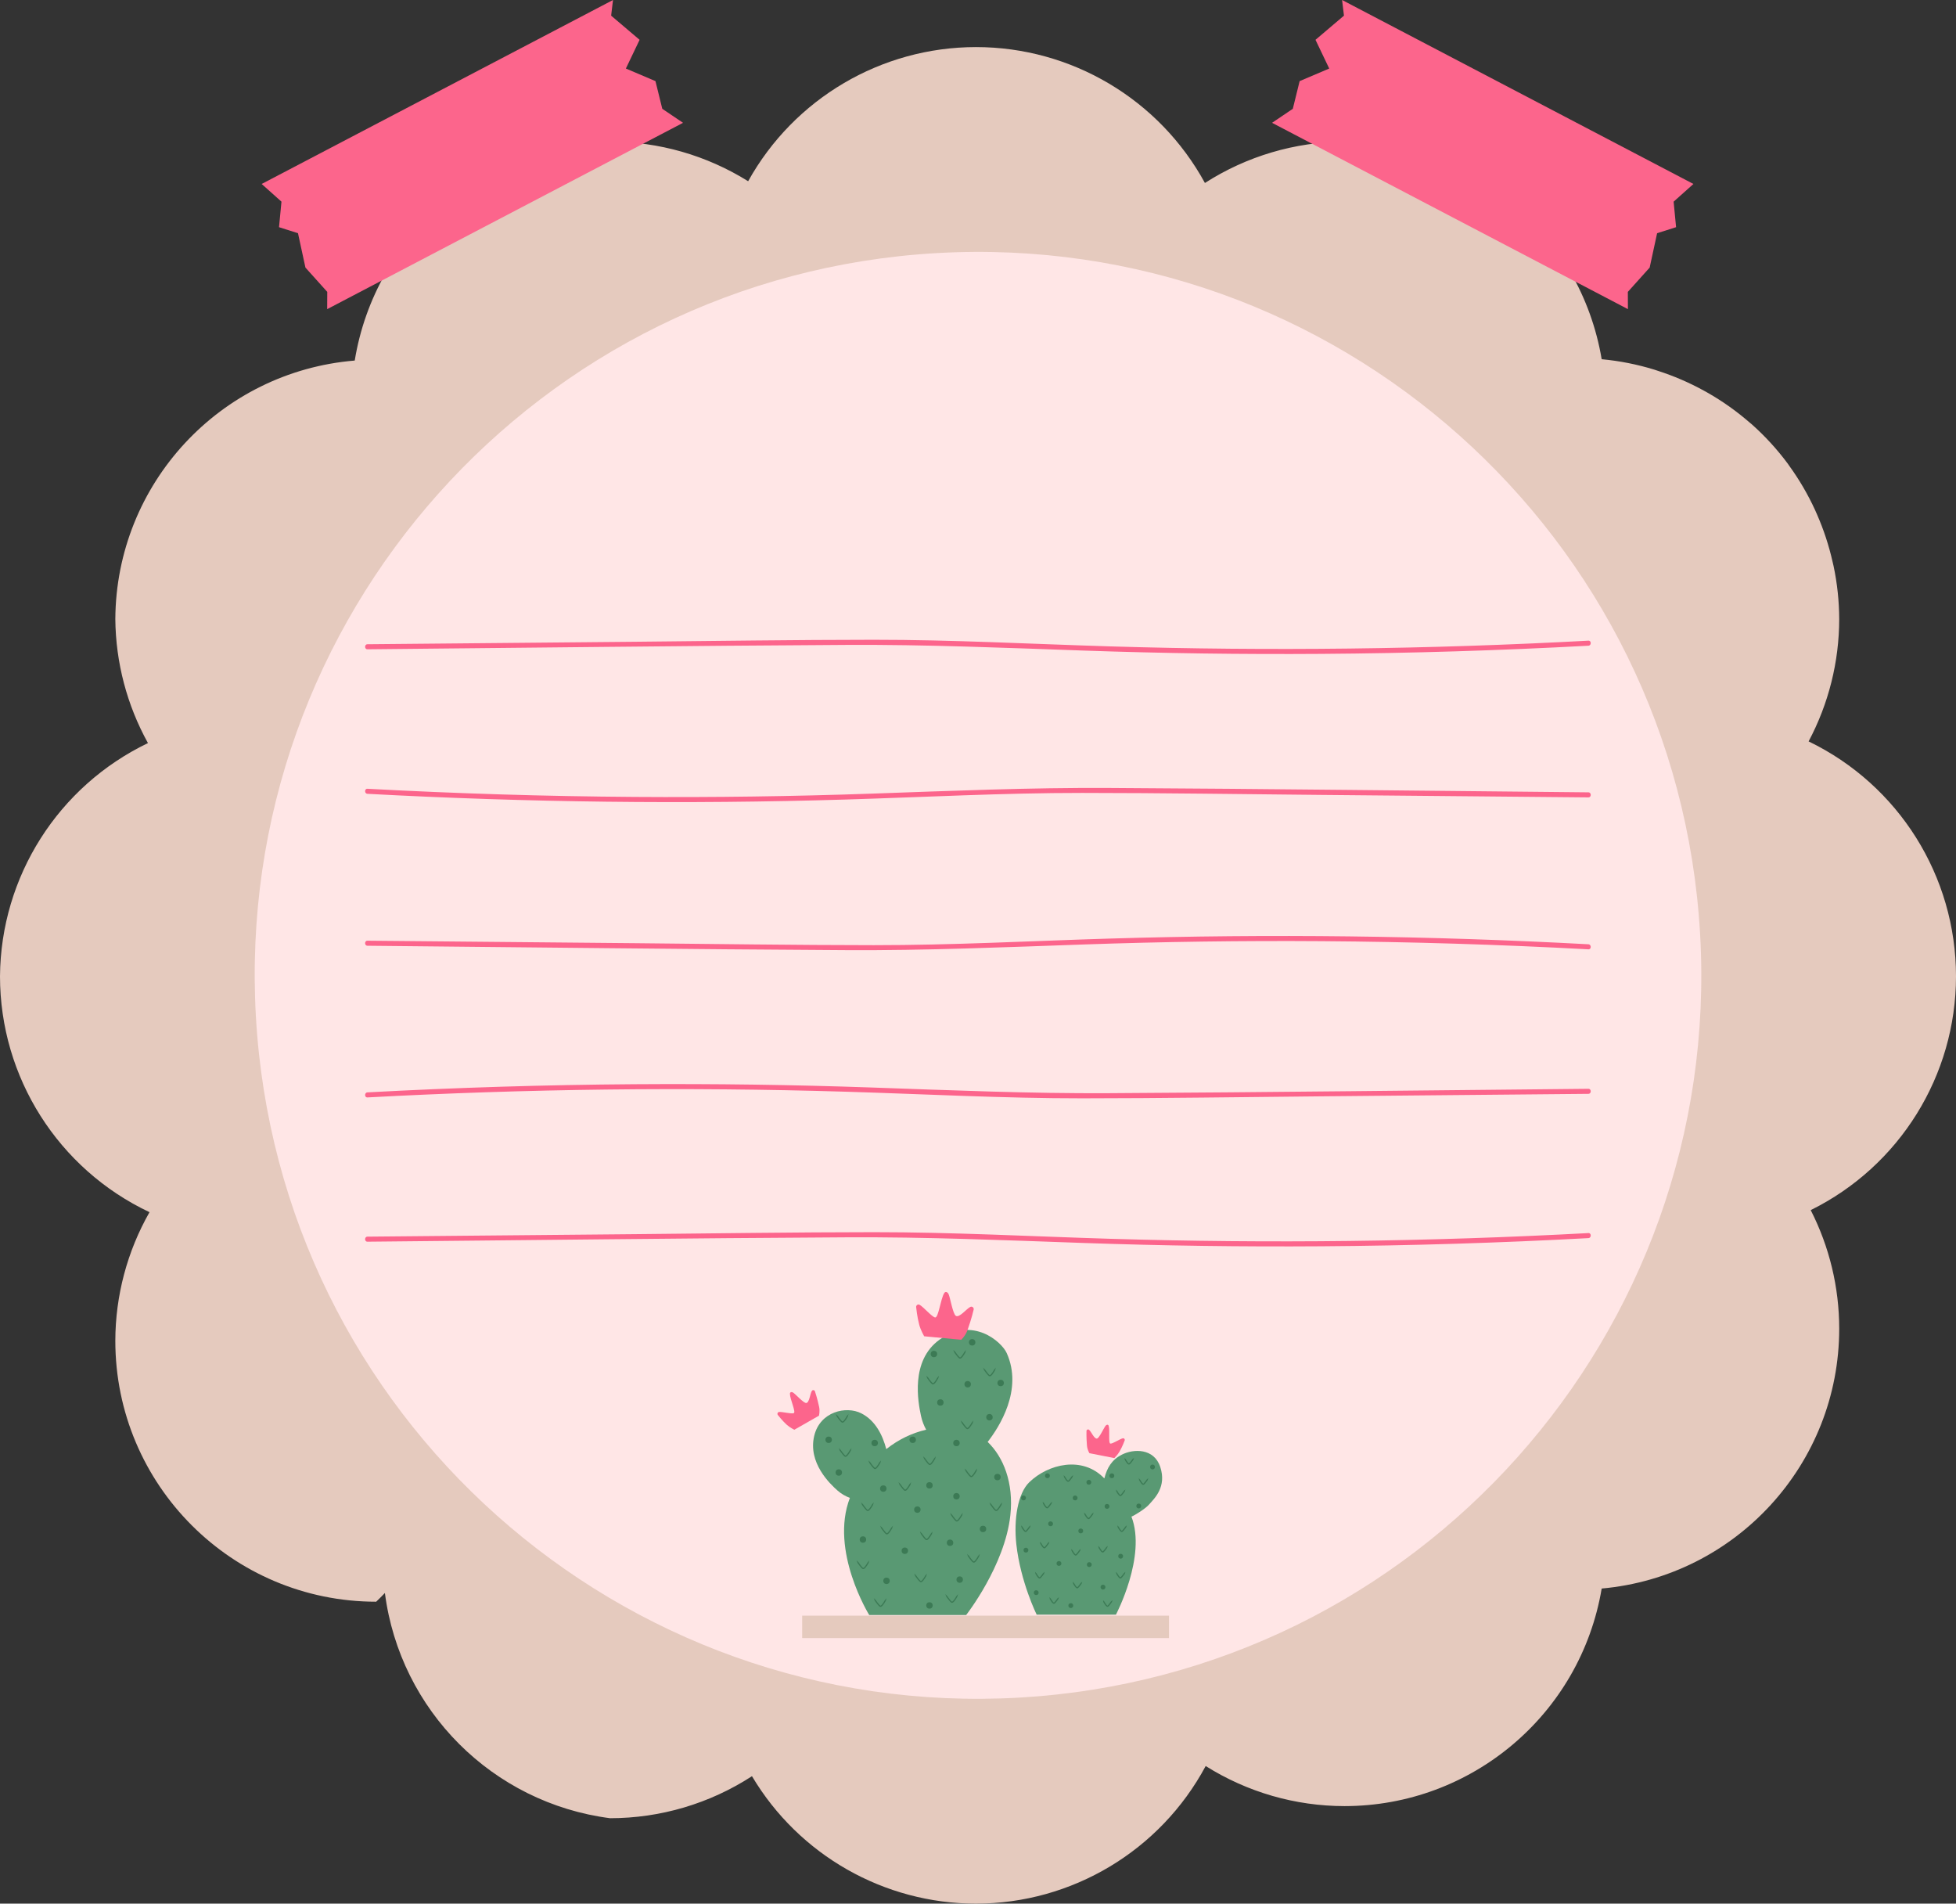 <?xml version="1.0" encoding="UTF-8"?><svg xmlns="http://www.w3.org/2000/svg" xmlns:xlink="http://www.w3.org/1999/xlink" height="1921.3" preserveAspectRatio="xMidYMid meet" version="1.0" viewBox="0.0 0.0 1974.6 1921.3" width="1974.6" zoomAndPan="magnify"><rect x="0.0" y="0.0" width="1974.6" height="1921.3" fill="#333333" stroke="none"/><g id="change1_1"><path d="M985.28,47.513C889.718,47.569,801.686,99.39,755.26,182.917 c-41.809-26.107-90.107-39.956-139.398-39.971c-128.263,1.048-237.113,94.357-257.754,220.954 c-135.989,11.215-240.887,124.449-241.689,260.898c0.394,43.819,11.717,86.846,32.942,125.183 C58.721,793.495,0.769,884.825,0,985.367c0.029,101.869,58.809,194.585,150.931,238.068c-22.531,39.56-34.422,84.284-34.512,129.811 c0,145.438,117.9,263.338,263.337,263.338c0,0,0.001,0,0.001,0c3.001-2.863,5.935-5.796,8.797-8.797 c15.368,118.593,108.715,211.941,227.308,227.311c50.849-0.01,100.608-14.74,143.267-42.414 c47.46,79.723,133.37,128.588,226.15,128.632c96.969-0.075,186.051-53.435,231.875-138.894 c41.964,26.407,90.53,40.431,140.111,40.457c128.547-0.011,238.302-92.829,259.657-219.59 c135.756-12.19,239.775-125.958,239.786-262.261c-0.002-41.604-9.861-82.615-28.77-119.674 c89.788-44.371,146.634-135.833,146.671-235.986c-0.012-101.032-57.826-193.149-148.801-237.092 c20.242-38.013,30.851-80.411,30.899-123.477c-0.064-17.979-1.969-35.903-5.686-53.493c-0.325-1.44-0.662-2.877-1.011-4.311 c-3.696-16.384-8.952-32.377-15.694-47.76c-0.665-1.546-1.346-3.085-2.041-4.618c-7.206-15.677-15.934-30.608-26.06-44.577 c-0.456-0.672-0.916-1.343-1.378-2.011c-10.715-14.441-22.881-27.747-36.307-39.708c-0.709-0.595-1.421-1.185-2.136-1.772 c-12.961-11.286-26.996-21.277-41.904-29.828c-1.428-0.813-2.864-1.612-4.307-2.398c-14.837-8.17-30.427-14.889-46.555-20.065 c-1.213-0.416-2.429-0.822-3.648-1.22c-17.251-5.3-35.002-8.813-52.971-10.483c-0.029-0.007-0.059-0.013-0.088-0.02 c-21.355-126.761-131.109-219.58-259.657-219.59c-49.965,0.262-98.824,14.734-140.872,41.725 c-46.155-84.548-134.789-137.149-231.114-137.158L985.28,47.513z" fill="#E5CABE"/></g><g id="change2_1"><path d="M1716.284,942.93l-0.017-0.306c-23.078-402.564-368.107-710.212-770.674-687.176 c-402.567,23.035-710.25,368.033-687.257,770.602s367.958,710.289,770.53,687.337 C1431.437,1690.436,1739.193,1345.503,1716.284,942.93z M1180.118,1653.304H809.795v-22.652h370.323V1653.304z" fill="#FFE6E6"/></g><g fill="#599973" id="change3_1"><path d="M997.052,1455.313c11.767-15.099,35.873-52.631,19.258-89.626c-5.148-11.463-34.415-37.492-67.775-13.625 c-29.788,21.311-21.699,63.196-18.801,76.891c1.128,5.332,3.025,10.005,5.242,14.02c-14.055,3.262-27.793,9.698-40.27,19.597 c-3.693-14.137-10.976-28.904-25.248-36.134c-15.149-7.674-41.584-1.892-47.491,22.706c-6.513,27.118,15.696,48.396,23.724,55.408 c4.014,3.506,8.302,5.768,12.287,7.227c-20.612,53.51,19.53,118.265,19.53,118.265h97.823c0,0,39.033-49.772,44.609-100.576 C1023.562,1496.452,1012.801,1470.407,997.052,1455.313z"/><path d="M1039.136,1495.936c18.994-18.292,53.457-26.99,75.702-3.778c2.767-10.591,7.213-18.69,17.905-24.107 c11.349-5.749,32.277-6.75,38.592,12.652c6.467,19.868-5.52,31.341-11.67,38.12c-3.79,4.177-14.478,10.793-17.463,11.886 c15.442,40.088-15.66,98.954-15.66,98.954h-80.007c0,0-16.371-33.109-20.548-71.17 C1023.272,1533.758,1027.337,1507.244,1039.136,1495.936z"/></g><g fill="#3C7A55" id="change4_1"><circle cx="938.311" cy="1499.152" r="3.253"/><circle cx="965.572" cy="1510.149" r="3.253"/><circle cx="913.429" cy="1565.135" r="3.253"/><circle cx="959.066" cy="1557.081" r="3.253"/><circle cx="891.689" cy="1502.404" r="3.253"/><circle cx="965.572" cy="1456.402" r="3.253"/><circle cx="1006.928" cy="1490.788" r="3.253"/><circle cx="846.77" cy="1486.178" r="3.253"/><circle cx="883.015" cy="1456.402" r="3.253"/><circle cx="921.378" cy="1453.149" r="3.253"/><circle cx="836.547" cy="1453.149" r="3.253"/><circle cx="871.142" cy="1553.828" r="3.253"/><circle cx="894.941" cy="1595.494" r="3.253"/><circle cx="938.311" cy="1620.36" r="3.253"/><circle cx="968.824" cy="1594.255" r="3.253"/><circle cx="992.368" cy="1543.141" r="3.253"/><circle cx="926.074" cy="1523.625" r="3.253"/><circle cx="998.873" cy="1430.38" r="3.253"/><circle cx="949.308" cy="1415.51" r="3.253"/><circle cx="976.879" cy="1397.078" r="3.253"/><circle cx="942.803" cy="1366.565" r="3.253"/><circle cx="981.402" cy="1354.793" r="3.253"/><circle cx="1010.18" cy="1395.839" r="3.253"/><path d="M928.63,1545.66c0.689,0.604,1.325,1.234,1.97,1.853c0.486,0.728,1,1.435,1.516,2.137 c0.519,0.7,1.056,1.384,1.614,2.035c0.279,0.326,0.568,0.635,0.863,0.927c0.15,0.129,0.299,0.287,0.448,0.393l0.221,0.162 c0.047,0.04,0.049,0.025,0.06,0.032c0.01,0.004,0.017,0.019,0.031,0.011c0.071,0.042,0.418-0.097,0.699-0.339 c0.293-0.236,0.579-0.534,0.849-0.851c0.539-0.64,1.031-1.349,1.497-2.076c0.466-0.728,0.906-1.479,1.33-2.24l1.758-2.046 c-0.17,0.899-0.425,1.768-0.696,2.636c-0.433,0.779-0.884,1.549-1.369,2.305c-0.485,0.756-0.998,1.499-1.595,2.208 c-0.302,0.353-0.625,0.698-1.018,1.015c-0.194,0.159-0.418,0.308-0.681,0.434c-0.272,0.111-0.603,0.233-1.01,0.147 c-0.098-0.009-0.189-0.05-0.28-0.089c-0.089-0.039-0.193-0.088-0.23-0.122l-0.313-0.228c-0.208-0.153-0.363-0.318-0.546-0.478 c-0.332-0.328-0.644-0.663-0.938-1.007c-0.589-0.686-1.14-1.39-1.671-2.106c-0.532-0.714-1.04-1.443-1.553-2.167 C929.236,1547.375,928.893,1546.539,928.63,1545.66z"/><path d="M998.873,1516.288c0.689,0.604,1.325,1.234,1.97,1.853c0.486,0.728,1,1.435,1.516,2.137 c0.519,0.7,1.056,1.384,1.614,2.035c0.279,0.326,0.568,0.635,0.863,0.927c0.15,0.129,0.299,0.287,0.447,0.393l0.221,0.162 c0.047,0.04,0.049,0.025,0.06,0.032c0.01,0.004,0.017,0.019,0.031,0.011c0.071,0.043,0.418-0.097,0.699-0.339 c0.293-0.236,0.579-0.534,0.849-0.851c0.539-0.64,1.031-1.349,1.497-2.076c0.466-0.728,0.906-1.479,1.33-2.24l1.758-2.046 c-0.17,0.899-0.425,1.768-0.696,2.636c-0.433,0.779-0.884,1.549-1.369,2.305c-0.485,0.756-0.998,1.499-1.595,2.208 c-0.302,0.353-0.625,0.698-1.018,1.015c-0.194,0.159-0.418,0.308-0.681,0.434c-0.272,0.111-0.603,0.233-1.01,0.147 c-0.098-0.009-0.189-0.05-0.28-0.089c-0.089-0.039-0.193-0.088-0.23-0.122l-0.313-0.228c-0.208-0.153-0.363-0.318-0.546-0.478 c-0.332-0.328-0.644-0.663-0.938-1.007c-0.589-0.686-1.14-1.39-1.671-2.106c-0.532-0.714-1.04-1.443-1.552-2.167 C999.479,1518.002,999.137,1517.167,998.873,1516.288z"/><path d="M973.704,1482.094c0.689,0.604,1.325,1.234,1.97,1.853c0.486,0.728,1,1.435,1.516,2.137 c0.519,0.7,1.056,1.384,1.614,2.035c0.279,0.326,0.568,0.635,0.863,0.927c0.15,0.129,0.299,0.287,0.447,0.393l0.221,0.162 c0.047,0.04,0.049,0.025,0.06,0.032c0.01,0.004,0.017,0.019,0.031,0.011c0.071,0.043,0.418-0.097,0.699-0.339 c0.293-0.236,0.579-0.534,0.849-0.851c0.539-0.64,1.031-1.349,1.497-2.076c0.466-0.728,0.906-1.479,1.33-2.24l1.758-2.046 c-0.17,0.899-0.425,1.768-0.696,2.636c-0.433,0.779-0.884,1.549-1.369,2.305c-0.485,0.756-0.998,1.499-1.595,2.208 c-0.302,0.353-0.625,0.698-1.018,1.015c-0.194,0.159-0.418,0.308-0.681,0.434c-0.272,0.111-0.603,0.233-1.01,0.147 c-0.098-0.009-0.189-0.05-0.28-0.089c-0.089-0.039-0.193-0.088-0.23-0.122l-0.313-0.228c-0.208-0.153-0.363-0.318-0.546-0.478 c-0.332-0.328-0.644-0.663-0.938-1.007c-0.589-0.686-1.14-1.39-1.671-2.105c-0.532-0.714-1.04-1.443-1.553-2.167 C974.309,1483.808,973.967,1482.973,973.704,1482.094z"/><path d="M888.513,1539.888c0.689,0.604,1.325,1.234,1.97,1.853c0.486,0.728,1,1.435,1.516,2.137 c0.519,0.7,1.056,1.384,1.614,2.035c0.279,0.326,0.568,0.635,0.863,0.927c0.15,0.129,0.299,0.287,0.448,0.393l0.221,0.162 c0.047,0.04,0.049,0.025,0.06,0.032c0.01,0.004,0.017,0.019,0.031,0.011c0.071,0.042,0.418-0.097,0.699-0.339 c0.293-0.236,0.579-0.535,0.849-0.851c0.539-0.64,1.031-1.349,1.497-2.076c0.466-0.728,0.906-1.479,1.33-2.24l1.758-2.046 c-0.17,0.899-0.425,1.768-0.696,2.636c-0.433,0.779-0.884,1.549-1.369,2.305c-0.485,0.756-0.998,1.499-1.595,2.208 c-0.302,0.353-0.625,0.698-1.018,1.015c-0.194,0.159-0.418,0.308-0.681,0.434c-0.272,0.111-0.603,0.233-1.01,0.147 c-0.098-0.009-0.189-0.05-0.28-0.089c-0.089-0.039-0.193-0.088-0.23-0.122l-0.313-0.228c-0.208-0.153-0.363-0.318-0.546-0.478 c-0.332-0.328-0.644-0.663-0.938-1.007c-0.589-0.686-1.14-1.39-1.671-2.106c-0.532-0.714-1.04-1.443-1.553-2.167 C889.119,1541.603,888.777,1540.767,888.513,1539.888z"/><path d="M976.259,1568.388c0.689,0.604,1.325,1.234,1.97,1.853c0.486,0.728,1,1.435,1.516,2.137 c0.519,0.7,1.056,1.384,1.614,2.035c0.279,0.326,0.568,0.635,0.863,0.927c0.15,0.129,0.299,0.287,0.447,0.393l0.221,0.162 c0.047,0.04,0.049,0.025,0.06,0.032c0.01,0.004,0.017,0.019,0.031,0.012c0.071,0.042,0.418-0.097,0.699-0.339 c0.293-0.236,0.579-0.534,0.849-0.851c0.539-0.64,1.031-1.349,1.497-2.076c0.466-0.728,0.906-1.479,1.33-2.24l1.758-2.046 c-0.17,0.899-0.425,1.768-0.696,2.636c-0.433,0.779-0.884,1.549-1.369,2.305c-0.485,0.756-0.998,1.499-1.595,2.208 c-0.302,0.353-0.625,0.698-1.018,1.015c-0.194,0.159-0.418,0.308-0.681,0.434c-0.272,0.111-0.603,0.233-1.01,0.147 c-0.098-0.009-0.189-0.05-0.28-0.089c-0.089-0.039-0.193-0.088-0.23-0.122l-0.313-0.228c-0.208-0.153-0.362-0.318-0.545-0.478 c-0.332-0.328-0.644-0.663-0.938-1.007c-0.589-0.686-1.14-1.39-1.671-2.106c-0.532-0.714-1.04-1.443-1.553-2.167 C976.865,1570.103,976.523,1569.267,976.259,1568.388z"/><path d="M907.001,1495.899c0.689,0.604,1.325,1.234,1.97,1.853c0.486,0.728,1,1.435,1.516,2.137 c0.519,0.7,1.056,1.384,1.614,2.035c0.279,0.326,0.568,0.635,0.863,0.927c0.15,0.129,0.299,0.287,0.448,0.393l0.221,0.162 c0.047,0.04,0.049,0.025,0.06,0.032c0.01,0.004,0.017,0.019,0.031,0.012c0.071,0.042,0.418-0.097,0.699-0.339 c0.293-0.236,0.579-0.534,0.849-0.851c0.539-0.64,1.031-1.349,1.497-2.076c0.466-0.728,0.906-1.479,1.33-2.24l1.758-2.046 c-0.17,0.899-0.425,1.768-0.696,2.636c-0.433,0.779-0.884,1.549-1.369,2.305c-0.485,0.756-0.998,1.499-1.595,2.208 c-0.302,0.353-0.625,0.698-1.018,1.015c-0.194,0.159-0.418,0.308-0.681,0.434c-0.272,0.111-0.603,0.233-1.01,0.147 c-0.098-0.009-0.189-0.05-0.28-0.089c-0.089-0.039-0.193-0.088-0.23-0.122l-0.313-0.228c-0.208-0.153-0.363-0.318-0.546-0.478 c-0.332-0.328-0.644-0.663-0.938-1.007c-0.589-0.686-1.14-1.39-1.671-2.106c-0.532-0.714-1.04-1.443-1.552-2.167 C907.606,1497.614,907.264,1496.778,907.001,1495.899z"/><path d="M922.899,1588.157c0.689,0.604,1.325,1.234,1.97,1.853c0.486,0.728,1,1.435,1.516,2.137 c0.519,0.7,1.056,1.384,1.614,2.035c0.279,0.326,0.568,0.635,0.863,0.927c0.15,0.129,0.299,0.287,0.447,0.393l0.221,0.162 c0.047,0.04,0.049,0.025,0.06,0.032c0.01,0.004,0.017,0.019,0.031,0.012c0.071,0.042,0.418-0.097,0.699-0.339 c0.293-0.236,0.579-0.535,0.849-0.851c0.539-0.64,1.031-1.349,1.497-2.076c0.466-0.728,0.906-1.479,1.33-2.24l1.758-2.046 c-0.17,0.899-0.425,1.768-0.696,2.636c-0.433,0.779-0.884,1.549-1.369,2.305c-0.485,0.756-0.998,1.499-1.595,2.208 c-0.302,0.353-0.625,0.698-1.018,1.015c-0.194,0.159-0.418,0.308-0.681,0.434c-0.272,0.111-0.603,0.233-1.01,0.147 c-0.098-0.009-0.189-0.05-0.28-0.089c-0.089-0.039-0.193-0.088-0.23-0.122l-0.313-0.228c-0.208-0.153-0.363-0.318-0.546-0.478 c-0.332-0.328-0.644-0.663-0.938-1.007c-0.589-0.686-1.14-1.39-1.671-2.106c-0.532-0.714-1.039-1.443-1.553-2.167 C923.505,1589.872,923.163,1589.036,922.899,1588.157z"/><path d="M954.296,1608.939c0.689,0.604,1.325,1.234,1.97,1.853c0.486,0.728,1,1.435,1.516,2.137 c0.519,0.7,1.056,1.384,1.614,2.035c0.279,0.326,0.568,0.635,0.863,0.927c0.15,0.129,0.299,0.287,0.447,0.393l0.221,0.162 c0.047,0.04,0.049,0.025,0.06,0.032c0.01,0.004,0.017,0.019,0.031,0.011c0.071,0.042,0.418-0.097,0.699-0.339 c0.293-0.236,0.579-0.534,0.849-0.851c0.539-0.64,1.031-1.349,1.497-2.076c0.466-0.728,0.906-1.479,1.33-2.24l1.758-2.046 c-0.17,0.899-0.425,1.768-0.696,2.636c-0.433,0.779-0.884,1.549-1.369,2.305c-0.485,0.756-0.998,1.499-1.595,2.208 c-0.302,0.353-0.625,0.698-1.018,1.015c-0.194,0.159-0.418,0.308-0.681,0.434c-0.272,0.111-0.603,0.233-1.01,0.147 c-0.098-0.009-0.189-0.05-0.28-0.089c-0.089-0.039-0.193-0.088-0.23-0.122l-0.313-0.228c-0.208-0.153-0.363-0.318-0.546-0.478 c-0.332-0.328-0.644-0.663-0.938-1.007c-0.589-0.686-1.14-1.39-1.671-2.106c-0.532-0.714-1.04-1.443-1.553-2.167 C954.902,1610.654,954.56,1609.818,954.296,1608.939z"/><path d="M882.085,1613.023c0.689,0.604,1.325,1.234,1.97,1.853c0.486,0.728,1,1.435,1.516,2.137 c0.519,0.7,1.056,1.384,1.614,2.035c0.279,0.326,0.568,0.635,0.863,0.927c0.15,0.129,0.299,0.287,0.448,0.393l0.221,0.162 c0.047,0.04,0.049,0.025,0.06,0.032c0.01,0.004,0.017,0.019,0.031,0.011c0.071,0.042,0.418-0.097,0.699-0.339 c0.293-0.236,0.579-0.534,0.849-0.851c0.539-0.64,1.031-1.349,1.497-2.076c0.466-0.728,0.906-1.479,1.33-2.24l1.758-2.046 c-0.17,0.899-0.425,1.768-0.696,2.636c-0.433,0.779-0.884,1.549-1.369,2.305c-0.485,0.756-0.998,1.499-1.595,2.208 c-0.302,0.353-0.625,0.698-1.018,1.015c-0.194,0.159-0.418,0.308-0.681,0.434c-0.272,0.111-0.603,0.233-1.01,0.147 c-0.098-0.009-0.189-0.05-0.28-0.089c-0.089-0.039-0.193-0.088-0.23-0.122l-0.313-0.227c-0.208-0.153-0.363-0.318-0.546-0.478 c-0.332-0.328-0.644-0.663-0.938-1.007c-0.589-0.686-1.14-1.39-1.671-2.106c-0.532-0.714-1.04-1.443-1.553-2.167 C882.691,1614.738,882.349,1613.902,882.085,1613.023z"/><path d="M864.714,1574.886c0.689,0.604,1.325,1.234,1.97,1.853c0.486,0.728,1,1.435,1.516,2.137 c0.519,0.7,1.056,1.384,1.614,2.035c0.279,0.326,0.568,0.635,0.863,0.927c0.15,0.129,0.299,0.287,0.448,0.393l0.221,0.162 c0.047,0.04,0.049,0.025,0.06,0.032c0.01,0.004,0.017,0.019,0.031,0.011c0.071,0.042,0.418-0.097,0.699-0.339 c0.293-0.236,0.579-0.534,0.849-0.851c0.539-0.64,1.031-1.349,1.497-2.076c0.466-0.728,0.906-1.479,1.33-2.24l1.758-2.046 c-0.17,0.899-0.425,1.768-0.696,2.636c-0.433,0.779-0.884,1.549-1.369,2.305c-0.485,0.756-0.998,1.499-1.595,2.208 c-0.302,0.353-0.625,0.698-1.018,1.015c-0.194,0.159-0.418,0.308-0.681,0.434c-0.272,0.111-0.603,0.233-1.01,0.147 c-0.098-0.009-0.189-0.05-0.28-0.089c-0.089-0.039-0.193-0.088-0.23-0.122l-0.313-0.228c-0.208-0.153-0.363-0.318-0.546-0.478 c-0.332-0.328-0.644-0.663-0.938-1.007c-0.589-0.686-1.14-1.39-1.671-2.106c-0.532-0.714-1.04-1.443-1.553-2.167 C865.319,1576.6,864.977,1575.765,864.714,1574.886z"/><path d="M869.229,1516.288c0.689,0.604,1.325,1.234,1.97,1.853c0.486,0.728,1,1.435,1.516,2.137 c0.519,0.7,1.056,1.384,1.614,2.035c0.279,0.326,0.568,0.635,0.863,0.927c0.15,0.129,0.299,0.287,0.448,0.393l0.221,0.162 c0.047,0.04,0.049,0.025,0.06,0.032c0.01,0.004,0.017,0.019,0.031,0.011c0.071,0.043,0.418-0.097,0.699-0.339 c0.293-0.236,0.579-0.534,0.849-0.851c0.539-0.64,1.031-1.349,1.497-2.076c0.466-0.728,0.906-1.479,1.33-2.24l1.758-2.046 c-0.17,0.899-0.425,1.768-0.696,2.636c-0.433,0.779-0.884,1.549-1.369,2.305c-0.485,0.756-0.998,1.499-1.595,2.208 c-0.302,0.353-0.625,0.698-1.018,1.015c-0.194,0.159-0.418,0.308-0.681,0.434c-0.272,0.111-0.603,0.233-1.01,0.147 c-0.098-0.009-0.189-0.05-0.28-0.089c-0.089-0.039-0.193-0.088-0.23-0.122l-0.313-0.228c-0.208-0.153-0.363-0.318-0.546-0.478 c-0.332-0.328-0.644-0.663-0.938-1.007c-0.589-0.686-1.14-1.39-1.671-2.106c-0.532-0.714-1.04-1.443-1.553-2.167 C869.835,1518.002,869.493,1517.167,869.229,1516.288z"/><path d="M876.587,1473.926c0.689,0.604,1.325,1.234,1.97,1.853c0.486,0.728,1,1.435,1.516,2.137 c0.519,0.7,1.056,1.384,1.614,2.035c0.279,0.327,0.568,0.635,0.863,0.927c0.15,0.129,0.299,0.287,0.448,0.393l0.221,0.162 c0.047,0.04,0.049,0.025,0.06,0.032c0.01,0.004,0.017,0.019,0.031,0.011c0.071,0.042,0.418-0.097,0.699-0.339 c0.293-0.236,0.579-0.534,0.849-0.851c0.539-0.64,1.031-1.349,1.497-2.076c0.466-0.728,0.906-1.479,1.33-2.24l1.758-2.046 c-0.17,0.899-0.425,1.768-0.696,2.636c-0.433,0.779-0.884,1.549-1.369,2.305c-0.485,0.756-0.998,1.499-1.595,2.208 c-0.302,0.353-0.625,0.698-1.018,1.015c-0.194,0.159-0.418,0.308-0.681,0.434c-0.272,0.111-0.603,0.233-1.01,0.147 c-0.098-0.009-0.189-0.05-0.28-0.089c-0.089-0.039-0.193-0.088-0.23-0.122l-0.313-0.228c-0.208-0.153-0.362-0.318-0.546-0.478 c-0.332-0.328-0.644-0.663-0.938-1.007c-0.589-0.686-1.14-1.39-1.671-2.106c-0.532-0.714-1.04-1.443-1.553-2.167 C877.192,1475.64,876.85,1474.805,876.587,1473.926z"/><path d="M846.77,1461.546c0.689,0.604,1.325,1.234,1.97,1.853c0.486,0.728,1,1.435,1.516,2.137 c0.519,0.7,1.056,1.384,1.614,2.035c0.279,0.326,0.568,0.635,0.863,0.927c0.15,0.129,0.299,0.287,0.447,0.393l0.221,0.162 c0.047,0.04,0.049,0.025,0.06,0.032c0.01,0.004,0.017,0.019,0.031,0.011c0.071,0.042,0.418-0.097,0.699-0.339 c0.293-0.236,0.579-0.535,0.849-0.851c0.539-0.64,1.031-1.349,1.497-2.076c0.466-0.728,0.906-1.479,1.33-2.24l1.758-2.046 c-0.17,0.899-0.425,1.768-0.696,2.636c-0.433,0.779-0.884,1.549-1.369,2.305c-0.485,0.756-0.998,1.499-1.595,2.208 c-0.302,0.353-0.625,0.698-1.018,1.015c-0.194,0.159-0.418,0.308-0.681,0.434c-0.272,0.111-0.603,0.233-1.01,0.147 c-0.098-0.009-0.189-0.05-0.28-0.089c-0.089-0.039-0.193-0.088-0.23-0.122l-0.313-0.228c-0.208-0.153-0.363-0.318-0.546-0.478 c-0.332-0.328-0.644-0.663-0.938-1.007c-0.589-0.686-1.14-1.391-1.671-2.106c-0.532-0.714-1.04-1.443-1.552-2.167 C847.376,1463.261,847.033,1462.425,846.77,1461.546z"/><path d="M843.749,1427.127c0.689,0.604,1.325,1.234,1.97,1.853c0.486,0.728,1,1.435,1.516,2.137 c0.519,0.7,1.056,1.384,1.614,2.035c0.279,0.326,0.568,0.635,0.863,0.927c0.15,0.129,0.299,0.287,0.448,0.393l0.221,0.162 c0.047,0.04,0.049,0.025,0.06,0.032c0.01,0.004,0.017,0.019,0.031,0.011c0.071,0.042,0.418-0.097,0.699-0.339 c0.293-0.236,0.579-0.534,0.849-0.851c0.539-0.64,1.031-1.349,1.497-2.076c0.466-0.728,0.906-1.479,1.33-2.24l1.758-2.046 c-0.17,0.899-0.425,1.768-0.696,2.636c-0.433,0.779-0.884,1.549-1.369,2.305c-0.485,0.756-0.998,1.499-1.595,2.208 c-0.302,0.353-0.625,0.698-1.018,1.015c-0.194,0.159-0.418,0.308-0.681,0.434c-0.272,0.111-0.603,0.233-1.01,0.147 c-0.098-0.009-0.189-0.05-0.28-0.089c-0.089-0.039-0.193-0.088-0.23-0.122l-0.313-0.228c-0.208-0.153-0.363-0.318-0.546-0.478 c-0.332-0.328-0.644-0.663-0.938-1.007c-0.589-0.686-1.14-1.39-1.671-2.105c-0.532-0.714-1.04-1.443-1.553-2.167 C844.354,1428.842,844.012,1428.006,843.749,1427.127z"/><path d="M959.144,1526.877c0.689,0.604,1.325,1.234,1.97,1.853c0.486,0.728,1,1.435,1.516,2.137 c0.519,0.7,1.056,1.384,1.614,2.035c0.279,0.326,0.568,0.635,0.863,0.927c0.15,0.129,0.299,0.287,0.447,0.393l0.221,0.162 c0.047,0.04,0.049,0.025,0.06,0.032c0.01,0.004,0.017,0.019,0.031,0.011c0.071,0.043,0.418-0.097,0.699-0.339 c0.293-0.236,0.579-0.534,0.849-0.851c0.539-0.64,1.031-1.349,1.497-2.076c0.466-0.728,0.906-1.479,1.33-2.24l1.758-2.046 c-0.17,0.899-0.425,1.768-0.696,2.636c-0.433,0.779-0.884,1.549-1.369,2.305c-0.485,0.756-0.998,1.499-1.595,2.208 c-0.302,0.353-0.625,0.698-1.018,1.015c-0.194,0.159-0.418,0.308-0.681,0.434c-0.272,0.111-0.603,0.233-1.01,0.147 c-0.098-0.009-0.189-0.05-0.28-0.089c-0.089-0.039-0.193-0.088-0.23-0.122l-0.313-0.228c-0.208-0.153-0.363-0.318-0.546-0.478 c-0.332-0.328-0.644-0.663-0.938-1.007c-0.589-0.686-1.14-1.39-1.671-2.106c-0.532-0.714-1.04-1.443-1.553-2.167 C959.749,1528.592,959.407,1527.756,959.144,1526.877z"/><path d="M931.883,1469.842c0.689,0.604,1.325,1.234,1.97,1.853c0.486,0.728,1,1.435,1.516,2.137 c0.519,0.7,1.056,1.384,1.614,2.035c0.279,0.326,0.568,0.635,0.863,0.927c0.15,0.129,0.299,0.287,0.447,0.393l0.221,0.162 c0.047,0.04,0.049,0.025,0.06,0.032c0.01,0.004,0.017,0.019,0.031,0.012c0.071,0.042,0.418-0.097,0.699-0.339 c0.293-0.236,0.579-0.534,0.849-0.851c0.539-0.64,1.031-1.349,1.497-2.076c0.466-0.728,0.906-1.479,1.33-2.24l1.758-2.046 c-0.17,0.899-0.425,1.768-0.696,2.636c-0.433,0.779-0.884,1.549-1.369,2.305c-0.485,0.756-0.998,1.499-1.595,2.208 c-0.302,0.353-0.625,0.698-1.018,1.015c-0.194,0.159-0.418,0.308-0.681,0.434c-0.272,0.111-0.603,0.233-1.01,0.147 c-0.098-0.009-0.189-0.05-0.28-0.089c-0.089-0.039-0.193-0.088-0.23-0.122l-0.313-0.228c-0.208-0.153-0.363-0.318-0.546-0.478 c-0.332-0.328-0.644-0.663-0.938-1.007c-0.589-0.686-1.14-1.39-1.671-2.106c-0.532-0.714-1.04-1.443-1.552-2.167 C932.489,1471.556,932.146,1470.721,931.883,1469.842z"/><path d="M969.831,1433.633c0.689,0.604,1.325,1.234,1.97,1.853c0.486,0.728,1,1.435,1.516,2.137 c0.519,0.7,1.056,1.384,1.614,2.035c0.279,0.326,0.568,0.635,0.863,0.927c0.15,0.129,0.299,0.287,0.448,0.393l0.221,0.162 c0.047,0.04,0.049,0.025,0.06,0.032c0.01,0.004,0.017,0.019,0.031,0.012c0.071,0.042,0.418-0.097,0.699-0.339 c0.293-0.236,0.579-0.535,0.849-0.851c0.539-0.64,1.031-1.349,1.497-2.076c0.466-0.728,0.906-1.479,1.33-2.24l1.758-2.046 c-0.17,0.899-0.425,1.768-0.696,2.636c-0.433,0.779-0.884,1.549-1.369,2.305c-0.485,0.756-0.998,1.499-1.595,2.208 c-0.302,0.353-0.625,0.698-1.018,1.015c-0.194,0.159-0.418,0.308-0.681,0.434c-0.272,0.111-0.603,0.233-1.01,0.147 c-0.098-0.009-0.189-0.05-0.28-0.089c-0.089-0.039-0.193-0.088-0.23-0.122l-0.313-0.228c-0.208-0.153-0.363-0.318-0.546-0.478 c-0.332-0.328-0.644-0.663-0.938-1.007c-0.589-0.686-1.14-1.39-1.671-2.106c-0.532-0.714-1.04-1.443-1.553-2.167 C970.437,1435.347,970.095,1434.511,969.831,1433.633z"/><path d="M935.058,1388.502c0.689,0.604,1.325,1.234,1.97,1.853c0.486,0.728,1,1.435,1.516,2.137 c0.519,0.7,1.056,1.384,1.614,2.035c0.279,0.326,0.568,0.635,0.863,0.927c0.15,0.129,0.299,0.287,0.447,0.393l0.221,0.162 c0.047,0.04,0.049,0.025,0.06,0.032c0.01,0.004,0.017,0.019,0.031,0.011c0.071,0.042,0.418-0.097,0.699-0.339 c0.293-0.236,0.579-0.534,0.849-0.851c0.539-0.64,1.031-1.349,1.497-2.076c0.466-0.728,0.906-1.479,1.33-2.24l1.758-2.046 c-0.17,0.899-0.425,1.768-0.696,2.636c-0.433,0.779-0.884,1.549-1.369,2.305c-0.485,0.756-0.998,1.499-1.595,2.208 c-0.302,0.353-0.625,0.698-1.018,1.015c-0.194,0.159-0.418,0.308-0.681,0.434c-0.272,0.111-0.603,0.233-1.01,0.147 c-0.098-0.009-0.189-0.05-0.28-0.089c-0.089-0.039-0.193-0.088-0.23-0.122l-0.313-0.228c-0.208-0.153-0.362-0.318-0.546-0.478 c-0.332-0.328-0.644-0.663-0.938-1.007c-0.589-0.686-1.14-1.39-1.671-2.106c-0.532-0.714-1.04-1.443-1.553-2.167 C935.664,1390.217,935.322,1389.381,935.058,1388.502z"/><path d="M992.445,1380.334c0.689,0.604,1.325,1.234,1.97,1.853c0.486,0.728,1,1.435,1.516,2.137 c0.519,0.7,1.056,1.384,1.614,2.035c0.279,0.326,0.568,0.635,0.863,0.927c0.15,0.129,0.299,0.287,0.447,0.393l0.221,0.162 c0.047,0.04,0.049,0.025,0.06,0.032c0.01,0.004,0.017,0.019,0.031,0.011c0.071,0.042,0.418-0.097,0.699-0.339 c0.293-0.236,0.579-0.534,0.849-0.851c0.539-0.64,1.031-1.349,1.497-2.076c0.466-0.728,0.906-1.479,1.33-2.24l1.758-2.046 c-0.17,0.899-0.425,1.768-0.696,2.636c-0.433,0.779-0.884,1.549-1.369,2.305c-0.485,0.756-0.998,1.499-1.595,2.208 c-0.302,0.353-0.625,0.698-1.018,1.015c-0.194,0.159-0.418,0.308-0.681,0.434c-0.272,0.111-0.603,0.233-1.01,0.147 c-0.098-0.009-0.189-0.05-0.28-0.089c-0.089-0.039-0.193-0.088-0.23-0.122l-0.313-0.227c-0.208-0.153-0.362-0.318-0.545-0.478 c-0.332-0.328-0.644-0.663-0.938-1.007c-0.589-0.686-1.14-1.39-1.671-2.105c-0.532-0.714-1.04-1.443-1.553-2.167 C993.051,1382.049,992.709,1381.213,992.445,1380.334z"/><path d="M962.396,1362.481c0.689,0.604,1.325,1.234,1.97,1.853c0.486,0.728,1,1.435,1.516,2.137 c0.519,0.7,1.056,1.384,1.614,2.035c0.279,0.326,0.568,0.635,0.863,0.927c0.15,0.129,0.299,0.287,0.447,0.393l0.221,0.162 c0.047,0.04,0.049,0.025,0.06,0.032c0.01,0.004,0.017,0.019,0.031,0.011c0.071,0.042,0.418-0.097,0.699-0.339 c0.293-0.236,0.579-0.534,0.849-0.851c0.539-0.64,1.031-1.349,1.497-2.076c0.466-0.728,0.906-1.479,1.33-2.24l1.758-2.046 c-0.17,0.899-0.425,1.768-0.696,2.636c-0.433,0.779-0.884,1.549-1.369,2.305c-0.485,0.756-0.998,1.499-1.595,2.208 c-0.302,0.353-0.625,0.698-1.018,1.015c-0.194,0.159-0.418,0.308-0.681,0.434c-0.272,0.111-0.603,0.233-1.01,0.147 c-0.098-0.009-0.189-0.05-0.28-0.089c-0.089-0.039-0.193-0.088-0.23-0.122l-0.313-0.227c-0.208-0.153-0.362-0.318-0.545-0.478 c-0.332-0.328-0.644-0.663-0.938-1.007c-0.589-0.686-1.14-1.39-1.671-2.105c-0.532-0.714-1.04-1.443-1.553-2.167 C963.002,1364.195,962.66,1363.359,962.396,1362.481z"/><circle cx="1085.341" cy="1511.86" r="2.437"/><circle cx="1060.566" cy="1537.945" r="2.437"/><circle cx="1099.63" cy="1579.14" r="2.437"/><circle cx="1069.014" cy="1577.979" r="2.437"/><circle cx="1117.542" cy="1520.372" r="2.437"/><circle cx="1057.375" cy="1489.477" r="2.437"/><circle cx="1033.239" cy="1511.86" r="2.437"/><circle cx="1149.569" cy="1519.987" r="2.437"/><circle cx="1122.416" cy="1489.477" r="2.437"/><circle cx="1099.187" cy="1496.047" r="2.437"/><circle cx="1163.465" cy="1480.621" r="2.437"/><circle cx="1131.311" cy="1570.669" r="2.437"/><circle cx="1113.481" cy="1601.883" r="2.437"/><circle cx="1080.989" cy="1620.512" r="2.437"/><circle cx="1046.052" cy="1607.464" r="2.437"/><circle cx="1035.676" cy="1564.549" r="2.437"/><circle cx="1091.011" cy="1545.142" r="2.437"/><path d="M1091.011,1563.285c-0.144,0.693-0.364,1.345-0.591,1.996c-0.388,0.542-0.767,1.091-1.168,1.627 c-0.399,0.538-0.814,1.068-1.259,1.586c-0.222,0.259-0.459,0.514-0.712,0.764c-0.141,0.123-0.258,0.248-0.421,0.369l-0.246,0.179 c-0.079,0.055-0.284,0.159-0.435,0.179c-0.352,0.072-0.627-0.03-0.849-0.121c-0.214-0.102-0.391-0.221-0.542-0.344 c-0.307-0.248-0.553-0.512-0.784-0.781c-0.454-0.54-0.841-1.101-1.207-1.67c-0.365-0.57-0.704-1.15-1.03-1.735 c-0.164-0.675-0.315-1.348-0.388-2.049c0.509,0.484,0.973,0.98,1.451,1.459c0.316,0.568,0.644,1.128,0.991,1.67 c0.347,0.541,0.713,1.068,1.109,1.539c0.198,0.233,0.407,0.45,0.615,0.617c0.197,0.176,0.441,0.247,0.399,0.224 c0,0.008-0.005,0-0.008,0.001c0,0-0.012,0.018,0.024-0.013l0.154-0.114c0.104-0.074,0.215-0.191,0.323-0.284 c0.216-0.214,0.43-0.442,0.637-0.685c0.415-0.483,0.815-0.994,1.202-1.516c0.385-0.525,0.771-1.052,1.131-1.597 C1089.928,1564.149,1090.442,1563.703,1091.011,1563.285z"/><path d="M1040.433,1539.485c-0.144,0.693-0.364,1.345-0.591,1.996c-0.388,0.542-0.767,1.091-1.168,1.627 c-0.399,0.538-0.814,1.068-1.259,1.586c-0.222,0.259-0.459,0.514-0.712,0.764c-0.141,0.123-0.258,0.248-0.421,0.369l-0.246,0.179 c-0.079,0.055-0.284,0.16-0.435,0.179c-0.352,0.073-0.627-0.03-0.849-0.121c-0.214-0.102-0.391-0.221-0.542-0.344 c-0.307-0.248-0.553-0.512-0.784-0.781c-0.454-0.54-0.841-1.101-1.207-1.67c-0.365-0.57-0.704-1.15-1.03-1.735 c-0.164-0.675-0.315-1.348-0.388-2.049c0.51,0.484,0.973,0.98,1.451,1.459c0.316,0.568,0.644,1.128,0.991,1.67 c0.347,0.541,0.713,1.068,1.109,1.539c0.198,0.233,0.407,0.45,0.615,0.617c0.197,0.176,0.441,0.247,0.399,0.224 c0,0.008-0.005,0-0.008,0.001c0,0-0.012,0.018,0.024-0.013l0.154-0.114c0.104-0.074,0.215-0.191,0.323-0.284 c0.216-0.214,0.43-0.442,0.637-0.685c0.415-0.483,0.815-0.994,1.202-1.516c0.385-0.525,0.771-1.052,1.131-1.598 C1039.35,1540.349,1039.864,1539.903,1040.433,1539.485z"/><path d="M1062.191,1515.641c-0.144,0.693-0.364,1.345-0.591,1.996c-0.388,0.542-0.767,1.091-1.168,1.627 c-0.399,0.538-0.814,1.068-1.259,1.586c-0.222,0.259-0.459,0.514-0.712,0.764c-0.141,0.123-0.258,0.248-0.421,0.369l-0.246,0.179 c-0.079,0.055-0.284,0.159-0.435,0.179c-0.352,0.072-0.627-0.03-0.849-0.121c-0.214-0.102-0.391-0.221-0.542-0.344 c-0.307-0.248-0.553-0.512-0.784-0.781c-0.454-0.54-0.841-1.101-1.207-1.67c-0.365-0.57-0.704-1.15-1.03-1.735 c-0.164-0.675-0.315-1.348-0.388-2.049c0.509,0.484,0.973,0.98,1.451,1.459c0.316,0.568,0.644,1.128,0.991,1.67 c0.347,0.541,0.713,1.068,1.109,1.539c0.198,0.233,0.407,0.45,0.615,0.617c0.197,0.176,0.441,0.247,0.399,0.224 c0,0.008-0.005,0-0.008,0.001c0,0-0.012,0.018,0.024-0.013l0.154-0.114c0.104-0.074,0.215-0.191,0.323-0.284 c0.216-0.214,0.43-0.442,0.637-0.685c0.415-0.483,0.815-0.994,1.202-1.516c0.385-0.525,0.771-1.052,1.131-1.597 C1061.108,1516.505,1061.621,1516.059,1062.191,1515.641z"/><path d="M1118.296,1560.225c-0.144,0.693-0.363,1.345-0.591,1.996c-0.388,0.542-0.767,1.091-1.168,1.627 c-0.399,0.538-0.814,1.068-1.259,1.586c-0.222,0.259-0.459,0.514-0.712,0.764c-0.141,0.123-0.258,0.248-0.421,0.369l-0.246,0.179 c-0.079,0.055-0.284,0.16-0.435,0.179c-0.352,0.072-0.627-0.03-0.849-0.121c-0.214-0.102-0.391-0.221-0.542-0.344 c-0.307-0.248-0.553-0.512-0.784-0.781c-0.454-0.54-0.841-1.101-1.207-1.671c-0.365-0.57-0.704-1.15-1.03-1.735 c-0.164-0.675-0.315-1.348-0.388-2.049c0.51,0.484,0.973,0.979,1.451,1.459c0.316,0.568,0.644,1.128,0.991,1.67 c0.347,0.541,0.713,1.068,1.109,1.539c0.198,0.233,0.407,0.45,0.615,0.617c0.197,0.176,0.441,0.247,0.399,0.224 c0,0.007-0.005,0-0.008,0.001c0,0-0.012,0.018,0.024-0.013l0.154-0.114c0.104-0.074,0.215-0.191,0.323-0.284 c0.216-0.214,0.43-0.442,0.637-0.685c0.415-0.483,0.815-0.994,1.202-1.516c0.385-0.525,0.771-1.052,1.131-1.598 C1117.213,1561.089,1117.727,1560.643,1118.296,1560.225z"/><path d="M1054.567,1586.444c-0.144,0.693-0.364,1.345-0.591,1.996c-0.388,0.542-0.767,1.091-1.168,1.627 c-0.399,0.538-0.814,1.068-1.259,1.586c-0.222,0.259-0.459,0.514-0.712,0.764c-0.141,0.123-0.258,0.248-0.421,0.369l-0.246,0.179 c-0.079,0.055-0.284,0.16-0.435,0.179c-0.352,0.072-0.627-0.03-0.849-0.121c-0.214-0.102-0.391-0.221-0.542-0.344 c-0.307-0.248-0.553-0.512-0.784-0.781c-0.454-0.54-0.841-1.101-1.207-1.67c-0.365-0.57-0.704-1.15-1.03-1.735 c-0.164-0.675-0.315-1.348-0.388-2.049c0.509,0.484,0.973,0.98,1.451,1.459c0.316,0.568,0.644,1.128,0.991,1.67 c0.347,0.541,0.713,1.068,1.109,1.539c0.198,0.233,0.407,0.45,0.615,0.617c0.197,0.176,0.441,0.247,0.399,0.224 c0,0.008-0.005,0-0.008,0.001c0,0-0.012,0.018,0.024-0.013l0.154-0.114c0.104-0.073,0.215-0.191,0.323-0.284 c0.216-0.214,0.43-0.442,0.637-0.685c0.415-0.483,0.815-0.994,1.202-1.516c0.385-0.525,0.771-1.052,1.131-1.597 C1053.483,1587.309,1053.997,1586.862,1054.567,1586.444z"/><path d="M1104.003,1526.523c-0.144,0.693-0.364,1.345-0.591,1.996c-0.388,0.542-0.767,1.091-1.168,1.627 c-0.399,0.538-0.814,1.068-1.259,1.586c-0.222,0.259-0.459,0.514-0.712,0.764c-0.141,0.123-0.258,0.248-0.421,0.369l-0.246,0.179 c-0.079,0.055-0.284,0.16-0.435,0.179c-0.351,0.072-0.627-0.03-0.849-0.121c-0.214-0.102-0.391-0.221-0.542-0.344 c-0.307-0.248-0.553-0.512-0.784-0.781c-0.454-0.54-0.841-1.101-1.207-1.671c-0.365-0.57-0.704-1.149-1.03-1.735 c-0.164-0.675-0.315-1.348-0.388-2.049c0.509,0.484,0.973,0.979,1.451,1.459c0.316,0.568,0.644,1.128,0.991,1.67 c0.347,0.541,0.713,1.068,1.109,1.539c0.198,0.233,0.407,0.45,0.615,0.617c0.197,0.176,0.441,0.247,0.399,0.224 c0,0.007-0.005,0-0.008,0.001c0,0-0.012,0.018,0.024-0.013l0.154-0.114c0.104-0.074,0.215-0.191,0.323-0.284 c0.216-0.214,0.43-0.442,0.637-0.685c0.415-0.483,0.815-0.994,1.202-1.516c0.385-0.525,0.771-1.052,1.131-1.598 C1102.919,1527.387,1103.433,1526.941,1104.003,1526.523z"/><path d="M1092.535,1596.387c-0.144,0.693-0.364,1.345-0.591,1.996c-0.388,0.542-0.767,1.091-1.168,1.627 c-0.399,0.538-0.814,1.068-1.259,1.586c-0.222,0.259-0.459,0.514-0.712,0.764c-0.141,0.123-0.258,0.248-0.421,0.369l-0.246,0.179 c-0.079,0.055-0.284,0.16-0.435,0.179c-0.351,0.072-0.627-0.03-0.849-0.121c-0.214-0.102-0.391-0.221-0.542-0.344 c-0.307-0.248-0.553-0.512-0.784-0.781c-0.454-0.54-0.841-1.101-1.207-1.671c-0.365-0.57-0.704-1.15-1.03-1.735 c-0.164-0.675-0.315-1.348-0.388-2.049c0.509,0.484,0.973,0.98,1.451,1.459c0.316,0.568,0.644,1.128,0.991,1.67 c0.347,0.541,0.713,1.068,1.109,1.539c0.198,0.233,0.407,0.45,0.615,0.617c0.197,0.176,0.441,0.247,0.399,0.224 c0,0.008-0.005,0-0.008,0.001c0,0-0.012,0.018,0.024-0.013l0.154-0.114c0.104-0.074,0.215-0.191,0.323-0.284 c0.216-0.214,0.43-0.442,0.637-0.685c0.415-0.483,0.815-0.994,1.202-1.516c0.385-0.525,0.771-1.052,1.131-1.598 C1091.452,1597.251,1091.966,1596.805,1092.535,1596.387z"/><path d="M1069.014,1611.956c-0.144,0.693-0.363,1.345-0.591,1.996c-0.388,0.542-0.767,1.091-1.168,1.627 c-0.399,0.538-0.814,1.068-1.259,1.586c-0.222,0.259-0.459,0.514-0.712,0.764c-0.141,0.123-0.258,0.248-0.421,0.369l-0.246,0.178 c-0.079,0.055-0.284,0.16-0.435,0.179c-0.352,0.073-0.627-0.03-0.849-0.121c-0.214-0.102-0.391-0.221-0.542-0.344 c-0.307-0.248-0.553-0.512-0.784-0.781c-0.454-0.54-0.841-1.101-1.207-1.671c-0.365-0.57-0.704-1.15-1.03-1.735 c-0.164-0.675-0.315-1.348-0.388-2.049c0.509,0.484,0.973,0.98,1.451,1.459c0.316,0.568,0.644,1.128,0.991,1.67 c0.347,0.541,0.713,1.068,1.109,1.539c0.198,0.233,0.407,0.45,0.615,0.617c0.197,0.176,0.441,0.247,0.399,0.224 c0,0.007-0.005,0-0.008,0.001c0,0-0.012,0.018,0.024-0.013l0.154-0.114c0.104-0.073,0.215-0.191,0.323-0.284 c0.216-0.214,0.43-0.442,0.637-0.685c0.415-0.483,0.815-0.994,1.202-1.516c0.385-0.525,0.771-1.052,1.131-1.598 C1067.93,1612.82,1068.444,1612.374,1069.014,1611.956z"/><path d="M1123.112,1615.016c-0.144,0.693-0.364,1.345-0.591,1.996c-0.388,0.542-0.767,1.091-1.168,1.627 c-0.399,0.538-0.814,1.068-1.259,1.586c-0.222,0.259-0.459,0.514-0.712,0.764c-0.141,0.123-0.258,0.248-0.421,0.369l-0.246,0.179 c-0.079,0.055-0.284,0.16-0.435,0.179c-0.352,0.073-0.627-0.03-0.849-0.121c-0.214-0.102-0.391-0.221-0.542-0.344 c-0.307-0.248-0.553-0.512-0.784-0.781c-0.454-0.54-0.841-1.101-1.207-1.671c-0.365-0.57-0.704-1.15-1.03-1.735 c-0.164-0.675-0.315-1.348-0.388-2.049c0.51,0.484,0.973,0.98,1.451,1.459c0.316,0.568,0.644,1.128,0.991,1.67 c0.347,0.541,0.713,1.068,1.109,1.539c0.198,0.233,0.407,0.45,0.615,0.617c0.197,0.176,0.441,0.247,0.399,0.224 c0,0.008-0.005,0-0.008,0.001c0,0-0.012,0.018,0.024-0.013l0.154-0.114c0.104-0.074,0.215-0.191,0.323-0.284 c0.216-0.214,0.43-0.442,0.637-0.685c0.415-0.483,0.815-0.994,1.202-1.516c0.385-0.525,0.771-1.052,1.131-1.598 C1122.029,1615.88,1122.542,1615.434,1123.112,1615.016z"/><path d="M1136.126,1586.444c-0.144,0.693-0.363,1.345-0.591,1.996c-0.388,0.542-0.767,1.091-1.168,1.627 c-0.399,0.538-0.814,1.068-1.259,1.586c-0.222,0.259-0.459,0.514-0.712,0.764c-0.141,0.123-0.258,0.248-0.421,0.369l-0.246,0.179 c-0.079,0.055-0.284,0.16-0.435,0.179c-0.351,0.072-0.627-0.03-0.849-0.121c-0.214-0.102-0.391-0.221-0.542-0.344 c-0.307-0.248-0.553-0.512-0.784-0.781c-0.454-0.54-0.841-1.101-1.207-1.67c-0.365-0.57-0.704-1.15-1.03-1.735 c-0.164-0.675-0.315-1.348-0.388-2.049c0.509,0.484,0.973,0.98,1.451,1.459c0.316,0.568,0.644,1.128,0.991,1.67 c0.347,0.541,0.713,1.068,1.109,1.539c0.198,0.233,0.407,0.45,0.615,0.617c0.197,0.176,0.441,0.247,0.399,0.224 c0,0.008-0.005,0-0.008,0.001c0,0-0.012,0.018,0.024-0.013l0.154-0.114c0.104-0.073,0.215-0.191,0.323-0.284 c0.216-0.214,0.43-0.442,0.637-0.685c0.415-0.483,0.815-0.994,1.202-1.516c0.385-0.525,0.771-1.052,1.131-1.597 C1135.043,1587.309,1135.557,1586.862,1136.126,1586.444z"/><path d="M1137.559,1539.485c-0.144,0.693-0.364,1.345-0.591,1.996c-0.388,0.542-0.767,1.091-1.168,1.627 c-0.399,0.538-0.814,1.068-1.259,1.586c-0.222,0.259-0.459,0.514-0.712,0.764c-0.141,0.123-0.258,0.248-0.421,0.369l-0.246,0.179 c-0.079,0.055-0.284,0.16-0.435,0.179c-0.352,0.073-0.627-0.03-0.849-0.121c-0.214-0.102-0.391-0.221-0.542-0.344 c-0.307-0.248-0.553-0.512-0.784-0.781c-0.454-0.54-0.841-1.101-1.207-1.67c-0.365-0.57-0.704-1.15-1.03-1.735 c-0.164-0.675-0.315-1.348-0.388-2.049c0.51,0.484,0.973,0.98,1.451,1.459c0.316,0.568,0.644,1.128,0.991,1.67 c0.347,0.541,0.713,1.068,1.109,1.539c0.198,0.233,0.407,0.45,0.615,0.617c0.197,0.176,0.441,0.247,0.399,0.224 c0,0.008-0.005,0-0.008,0.001c0,0-0.012,0.018,0.024-0.013l0.154-0.114c0.104-0.074,0.215-0.191,0.323-0.284 c0.216-0.214,0.43-0.442,0.637-0.685c0.415-0.483,0.815-0.994,1.202-1.516c0.385-0.525,0.771-1.052,1.131-1.598 C1136.476,1540.349,1136.989,1539.903,1137.559,1539.485z"/><path d="M1136.126,1503.304c-0.144,0.693-0.363,1.345-0.591,1.996c-0.388,0.542-0.767,1.091-1.168,1.627 c-0.399,0.538-0.814,1.068-1.259,1.586c-0.222,0.259-0.459,0.514-0.712,0.764c-0.141,0.123-0.258,0.248-0.421,0.369l-0.246,0.179 c-0.079,0.055-0.284,0.16-0.435,0.179c-0.351,0.072-0.627-0.03-0.849-0.121c-0.214-0.102-0.391-0.221-0.542-0.344 c-0.307-0.248-0.553-0.512-0.784-0.781c-0.454-0.54-0.841-1.101-1.207-1.67c-0.365-0.57-0.704-1.15-1.03-1.735 c-0.164-0.675-0.315-1.348-0.388-2.049c0.509,0.484,0.973,0.98,1.451,1.459c0.316,0.568,0.644,1.128,0.991,1.67 c0.347,0.541,0.713,1.068,1.109,1.539c0.198,0.233,0.407,0.45,0.615,0.617c0.197,0.176,0.441,0.247,0.399,0.224 c0,0.008-0.005,0-0.008,0.001c0,0-0.012,0.018,0.024-0.013l0.154-0.114c0.104-0.073,0.215-0.191,0.323-0.284 c0.216-0.214,0.43-0.442,0.637-0.685c0.415-0.483,0.815-0.994,1.202-1.516c0.385-0.525,0.771-1.052,1.131-1.598 C1135.043,1504.168,1135.557,1503.722,1136.126,1503.304z"/><path d="M1159.2,1491.913c-0.144,0.693-0.364,1.345-0.591,1.996c-0.388,0.542-0.767,1.091-1.168,1.627 c-0.399,0.538-0.814,1.068-1.259,1.586c-0.222,0.259-0.459,0.514-0.712,0.764c-0.141,0.123-0.258,0.248-0.421,0.369l-0.246,0.179 c-0.079,0.055-0.284,0.16-0.435,0.179c-0.351,0.072-0.627-0.03-0.849-0.121c-0.214-0.102-0.391-0.221-0.542-0.344 c-0.307-0.248-0.553-0.512-0.784-0.781c-0.454-0.54-0.841-1.101-1.207-1.671c-0.365-0.57-0.704-1.149-1.03-1.735 c-0.164-0.675-0.315-1.348-0.388-2.049c0.509,0.484,0.973,0.979,1.451,1.459c0.316,0.568,0.644,1.128,0.991,1.67 c0.347,0.541,0.713,1.068,1.109,1.539c0.198,0.233,0.407,0.45,0.615,0.617c0.197,0.176,0.441,0.247,0.399,0.224 c0,0.008-0.005,0-0.008,0.001c0,0-0.012,0.018,0.024-0.013l0.154-0.114c0.104-0.074,0.215-0.191,0.323-0.284 c0.216-0.214,0.43-0.442,0.637-0.685c0.415-0.483,0.815-0.994,1.202-1.516c0.385-0.525,0.771-1.052,1.131-1.598 C1158.117,1492.778,1158.631,1492.331,1159.2,1491.913z"/><path d="M1144.753,1471.428c-0.144,0.693-0.364,1.345-0.591,1.996c-0.388,0.542-0.767,1.091-1.168,1.627 c-0.399,0.538-0.814,1.068-1.259,1.586c-0.222,0.259-0.459,0.514-0.712,0.764c-0.141,0.123-0.258,0.248-0.421,0.369l-0.246,0.179 c-0.079,0.055-0.284,0.16-0.435,0.179c-0.351,0.073-0.627-0.03-0.849-0.121c-0.214-0.102-0.391-0.221-0.542-0.344 c-0.307-0.248-0.553-0.512-0.784-0.781c-0.454-0.54-0.841-1.101-1.207-1.67c-0.365-0.57-0.704-1.15-1.03-1.735 c-0.164-0.675-0.315-1.348-0.388-2.049c0.509,0.484,0.973,0.98,1.451,1.459c0.316,0.568,0.644,1.128,0.991,1.67 c0.347,0.541,0.713,1.068,1.109,1.539c0.198,0.232,0.407,0.45,0.615,0.617c0.197,0.176,0.441,0.247,0.399,0.224 c0,0.008-0.005,0-0.008,0.001c0,0-0.012,0.018,0.024-0.013l0.154-0.114c0.104-0.074,0.215-0.191,0.323-0.284 c0.216-0.214,0.43-0.442,0.637-0.685c0.415-0.483,0.815-0.994,1.202-1.516c0.385-0.525,0.771-1.052,1.131-1.598 C1143.67,1472.292,1144.184,1471.846,1144.753,1471.428z"/><path d="M1059.382,1555.993c-0.144,0.693-0.364,1.345-0.591,1.996c-0.388,0.542-0.767,1.091-1.168,1.627 c-0.399,0.538-0.814,1.068-1.259,1.586c-0.222,0.259-0.459,0.514-0.712,0.764c-0.141,0.123-0.258,0.248-0.421,0.369l-0.246,0.179 c-0.079,0.055-0.284,0.16-0.435,0.179c-0.352,0.073-0.627-0.03-0.849-0.121c-0.214-0.102-0.391-0.221-0.542-0.344 c-0.307-0.248-0.553-0.512-0.784-0.781c-0.454-0.54-0.841-1.101-1.207-1.671c-0.365-0.57-0.704-1.15-1.03-1.735 c-0.164-0.675-0.315-1.348-0.388-2.049c0.509,0.484,0.973,0.98,1.451,1.459c0.316,0.568,0.644,1.128,0.991,1.67 c0.347,0.541,0.713,1.068,1.109,1.539c0.198,0.233,0.407,0.45,0.615,0.617c0.197,0.176,0.441,0.247,0.399,0.224 c0,0.007-0.005,0-0.008,0.001c0,0-0.012,0.018,0.024-0.013l0.154-0.113c0.104-0.074,0.215-0.191,0.323-0.284 c0.216-0.214,0.429-0.442,0.637-0.685c0.415-0.483,0.815-0.994,1.202-1.516c0.385-0.525,0.771-1.052,1.131-1.598 C1058.299,1556.857,1058.813,1556.411,1059.382,1555.993z"/><path d="M1083.368,1488.854c-0.144,0.693-0.364,1.345-0.591,1.996c-0.388,0.542-0.767,1.091-1.168,1.627 c-0.399,0.538-0.814,1.068-1.259,1.586c-0.222,0.259-0.459,0.514-0.712,0.764c-0.141,0.123-0.258,0.248-0.421,0.369l-0.246,0.179 c-0.079,0.055-0.284,0.159-0.435,0.179c-0.352,0.072-0.627-0.03-0.849-0.121c-0.214-0.102-0.391-0.221-0.542-0.344 c-0.307-0.248-0.553-0.512-0.784-0.781c-0.454-0.54-0.841-1.101-1.207-1.67c-0.365-0.57-0.704-1.15-1.03-1.735 c-0.164-0.675-0.315-1.348-0.388-2.049c0.509,0.484,0.973,0.98,1.451,1.459c0.316,0.568,0.644,1.128,0.991,1.67 c0.347,0.541,0.713,1.068,1.109,1.539c0.198,0.233,0.407,0.45,0.615,0.617c0.197,0.176,0.441,0.247,0.399,0.224 c0,0.008-0.005,0-0.008,0.001c0,0-0.012,0.018,0.024-0.013l0.154-0.114c0.104-0.074,0.215-0.191,0.323-0.284 c0.216-0.214,0.43-0.442,0.637-0.685c0.415-0.483,0.815-0.994,1.202-1.516c0.385-0.525,0.771-1.052,1.131-1.597 C1082.285,1489.718,1082.799,1489.272,1083.368,1488.854z"/></g><g fill="#FC658C" id="change5_1"><path d="M370.913,655.319c161.314-1.496,322.634-3.54,483.952-4.424c79.828-0.438,159.412,2.938,239.173,5.718 c80.016,2.789,160.084,3.898,240.141,3.334c89.83-0.634,179.641-3.394,269.356-8.234c3.091-0.167,3.109-5.265,0-5.097 c-160.699,8.669-321.716,10.624-482.56,5.776c-79.73-2.403-159.344-6.718-239.129-6.679c-80.218,0.039-160.443,1.258-240.657,2.002 c-90.092,0.836-180.185,1.671-270.277,2.507C367.809,650.251,367.802,655.348,370.913,655.319L370.913,655.319z"/><path d="M370.913,1253.225c161.314-1.496,322.634-3.54,483.952-4.424c79.828-0.438,159.412,2.938,239.173,5.718 c80.016,2.789,160.084,3.899,240.141,3.334c89.83-0.634,179.641-3.395,269.356-8.234c3.091-0.167,3.109-5.265,0-5.097 c-160.699,8.669-321.716,10.624-482.56,5.776c-79.73-2.403-159.344-6.718-239.129-6.679c-80.218,0.039-160.443,1.258-240.657,2.002 c-90.092,0.836-180.185,1.671-270.277,2.507C367.809,1248.156,367.802,1253.254,370.913,1253.225L370.913,1253.225z"/><path d="M1603.536,799.698c-161.314-1.496-322.634-3.54-483.952-4.424c-79.828-0.438-159.412,2.938-239.173,5.718 c-80.016,2.789-160.084,3.899-240.142,3.334c-89.83-0.634-179.641-3.394-269.356-8.234c-3.104-0.167-3.096,4.93,0,5.097 c160.7,8.669,321.716,10.624,482.56,5.776c79.73-2.403,159.344-6.718,239.129-6.679c80.218,0.039,160.443,1.258,240.657,2.002 c90.092,0.836,180.185,1.671,270.277,2.507C1606.642,804.825,1606.645,799.727,1603.536,799.698L1603.536,799.698z"/><path d="M370.913,954.533c161.314,1.496,322.634,3.54,483.952,4.424c79.828,0.438,159.412-2.938,239.173-5.718 c80.016-2.789,160.084-3.899,240.141-3.334c89.83,0.634,179.641,3.394,269.356,8.234c3.104,0.167,3.096-4.93,0-5.097 c-160.699-8.669-321.716-10.624-482.56-5.776c-79.73,2.403-159.344,6.718-239.129,6.679c-80.218-0.039-160.443-1.258-240.657-2.002 c-90.092-0.836-180.185-1.671-270.277-2.507C367.807,949.407,367.804,954.504,370.913,954.533L370.913,954.533z"/><path d="M1603.536,1098.912c-161.314,1.496-322.634,3.54-483.952,4.424c-79.828,0.438-159.412-2.938-239.173-5.718 c-80.016-2.789-160.084-3.899-240.142-3.334c-89.83,0.634-179.641,3.395-269.356,8.234c-3.091,0.167-3.109,5.265,0,5.097 c160.7-8.669,321.716-10.624,482.56-5.776c79.73,2.403,159.344,6.718,239.129,6.679c80.218-0.039,160.443-1.258,240.657-2.002 c90.092-0.836,180.185-1.671,270.277-2.507C1606.64,1103.98,1606.648,1098.883,1603.536,1098.912L1603.536,1098.912z"/><path d="M932.954,1348.694c0,0-3.535-6.151-4.98-11.59c-2.136-8.04-3.038-17.279-3.038-17.279 c-0.589-2.121,1.516-3.95,3.376-2.934c3.891,2.124,12.39,12.151,15.665,12.8c3.419,0.677,5.543-18.802,9.265-24.648 c1.212-1.904,3.353-1.032,4.325,1.02c1.703,3.594,4.339,20.132,7.393,21.999c3.611,2.208,10.778-7.244,14.681-9.063 c1.985-0.925,4.01,1.204,3.138,3.302c0,0-1.934,8.578-6.024,20.035c-2.136,5.983-6.394,9.862-6.394,9.862L932.954,1348.694z"/><path d="M801.873,1443.037c0,0-4.641-2.313-7.689-5.097c-4.505-4.115-8.707-9.524-8.707-9.524 c-1.205-1.074-0.601-3.147,0.967-3.325c3.28-0.373,12.565,2.198,14.878,1.168c2.415-1.075-3.914-14.246-3.875-19.553 c0.013-1.729,1.701-2.12,3.119-1.257c2.484,1.511,10.646,10.745,13.3,10.579c3.137-0.197,3.922-9.281,5.66-12.137 c0.884-1.452,2.993-1.003,3.271,0.698c0,0,2.159,6.238,4.096,15.232c1.012,4.697-0.138,9.003-0.138,9.003L801.873,1443.037z"/><path d="M1124.941,1471.628c0,0,3.389-3.353,5.283-6.643c2.799-4.864,4.996-10.754,4.996-10.754 c0.755-1.278-0.309-2.886-1.706-2.58c-2.923,0.64-10.244,5.576-12.506,5.367c-2.362-0.218-0.373-13.416-1.801-17.975 c-0.465-1.485-2.022-1.327-3.016-0.168c-1.742,2.029-6.345,12.375-8.675,13.009c-2.754,0.75-5.817-6.844-8.063-8.794 c-1.143-0.992-2.841,0.013-2.634,1.56c0,0-0.22,6.005,0.474,14.319c0.363,4.342,2.485,7.713,2.485,7.713L1124.941,1471.628z"/><path d="M1284.156 123.954L1643.395 312.011 1643.323 294.589 1665.352 270.066 1672.871 235.371 1692.016 229.297 1689.538 203.534 1709.532 185.671 1354.85 0 1356.74 15.798 1328.005 40.191 1341.861 69.174 1311.993 81.868 1305.106 109.811z"/><path d="M689.532 123.954L330.293 312.011 330.366 294.589 308.336 270.066 300.817 235.371 281.672 229.297 284.151 203.534 264.156 185.671 618.838 0 616.948 15.798 645.683 40.191 631.827 69.174 661.695 81.868 668.582 109.811z"/></g></svg>